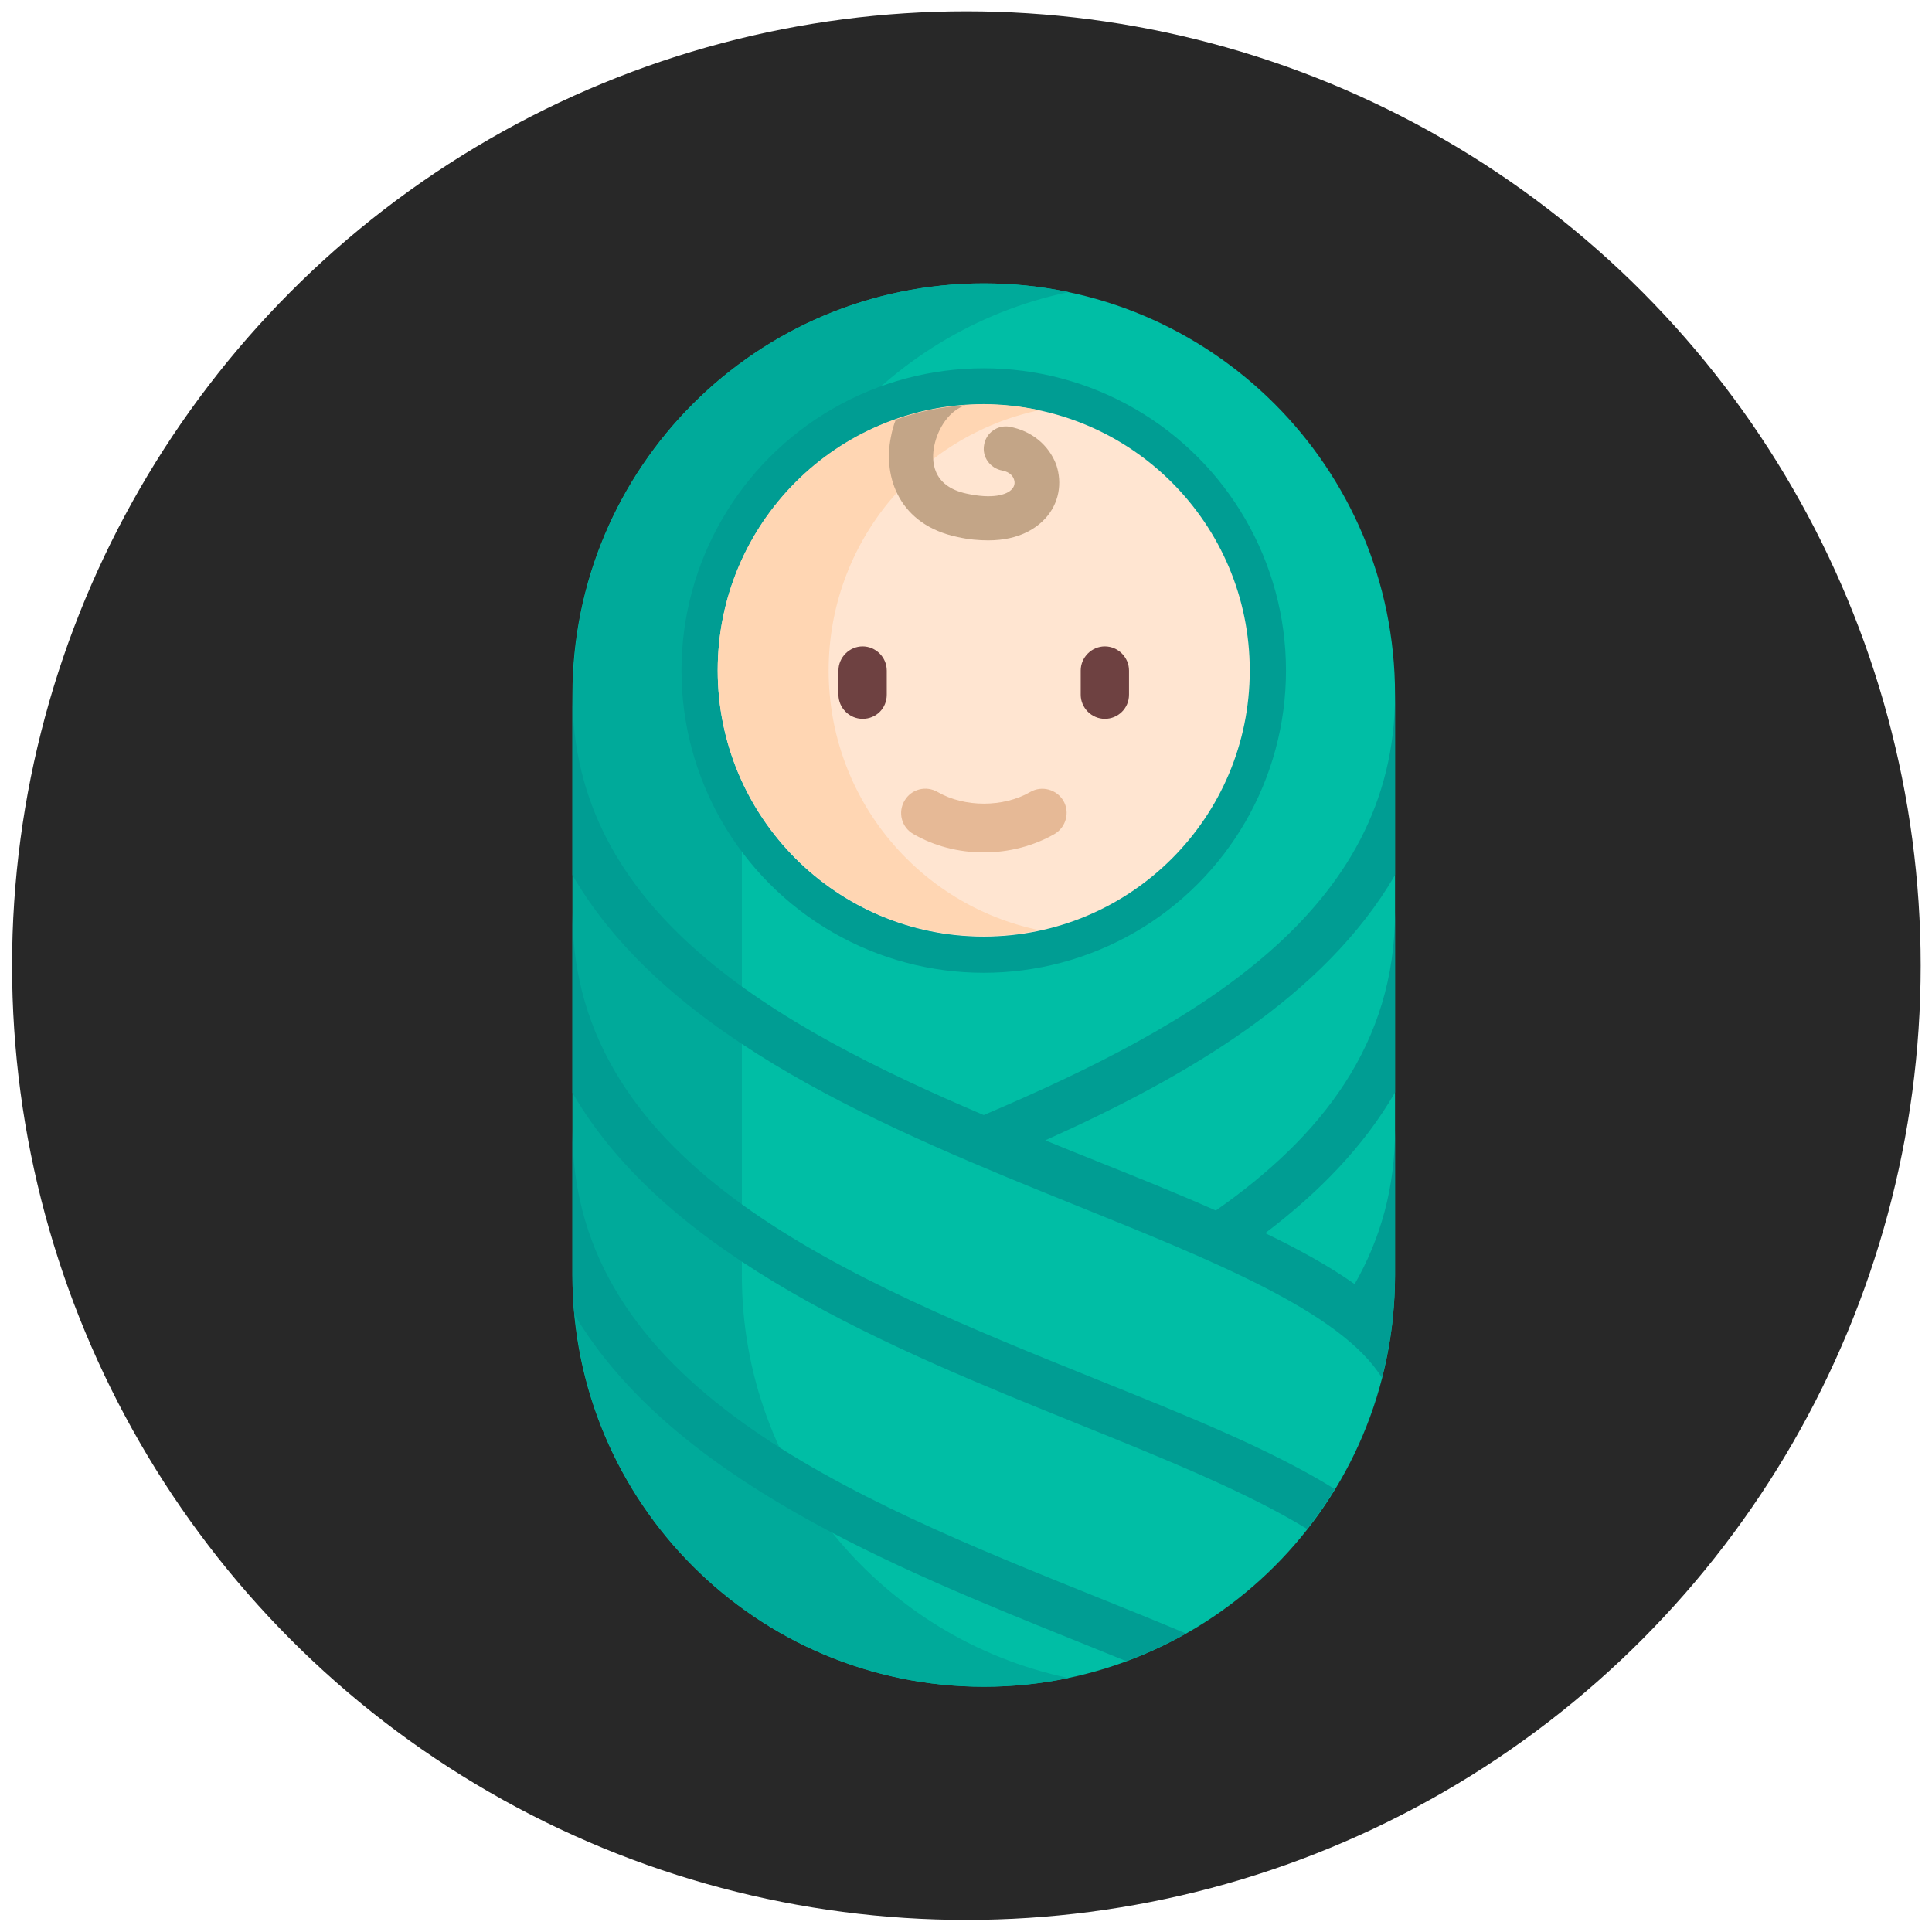 <?xml version="1.0" encoding="utf-8"?>
<!-- Generator: Adobe Illustrator 23.0.2, SVG Export Plug-In . SVG Version: 6.00 Build 0)  -->
<svg version="1.1" id="Capa_1" xmlns="http://www.w3.org/2000/svg" xmlns:xlink="http://www.w3.org/1999/xlink" x="0px" y="0px"
	 viewBox="0 0 512 512" style="enable-background:new 0 0 512 512;" xml:space="preserve">
<style type="text/css">
	.st0{fill:#282828;}
	.st1{fill:#00BEA5;}
	.st2{fill:#00AA9A;}
	.st3{fill:#009D93;}
	.st4{fill:#FFE5D1;}
	.st5{fill:#FFD6B3;}
	.st6{fill:#C3A587;}
	.st7{fill:#6E4141;}
	.st8{fill:#E6B996;}
	.st9{display:none;fill:#444444;}
	.st10{display:none;fill:#292929;}
	.st11{display:none;fill:#6E6E6E;}
	.st12{display:none;fill:#5A5A5A;}
	.st13{display:none;fill:#FDBF00;}
</style>
<circle class="st0" cx="256.1" cy="255.9" r="252.9"/>
<g>
	<g>
		<g>
			<path class="st1" d="M260.7,447L260.7,447c-60.2,0-109-48.8-109-109V184.1c0-60.2,48.8-109,109-109l0,0c60.2,0,109,48.8,109,109
				V338C369.7,398.2,320.9,447,260.7,447z"/>
		</g>
	</g>
	<g>
		<g>
			<path class="st2" d="M196.6,338V184.1c0-52.5,37.1-96.3,86.6-106.7c-7.2-1.5-14.7-2.3-22.4-2.3c-60.2,0-109,48.8-109,109V338
				c0,60.2,48.8,109,109,109c7.7,0,15.2-0.8,22.4-2.3C233.7,434.3,196.6,390.5,196.6,338z"/>
		</g>
	</g>
	<g>
		<g>
			<circle class="st3" cx="260.7" cy="177.7" r="80.1"/>
		</g>
	</g>
	<g>
		<path class="st3" d="M151.7,299.5V338c0,3.5,0.2,6.9,0.5,10.3c25.7,43.2,84.1,66.9,133.6,86.8c4.2,1.7,8.4,3.4,12.6,5.1
			c5.5-2,10.8-4.4,15.9-7.3c-7.6-3.2-15.5-6.4-23.7-9.7C225.5,397,151.7,367.3,151.7,299.5z"/>
		<path class="st3" d="M151.7,241.8v47.8c25.4,43.8,84.3,67.7,134.1,87.8c22.8,9.2,44.8,18.1,60.6,27.8c2.6-3.4,5.1-6.9,7.3-10.6
			c-16.7-10.4-39.1-19.4-63.2-29.1C225.5,339.3,151.7,309.6,151.7,241.8z"/>
		<path class="st3" d="M369.7,231.9v-47.8c0,57.5-53.1,87.6-109,111.4c-55.9-23.8-109-53.9-109-111.4v47.8
			c25.4,43.8,84.3,67.7,134.1,87.8c35.7,14.4,69.7,28.1,80.4,45.4c1.4-5.4,2.4-10.8,3-16.5c-0.1-0.1-0.1-0.1-0.2-0.2
			c0.1-0.1,0.1-0.2,0.2-0.3c0.3-3.4,0.5-6.7,0.5-10.2v-38.5c0,15.5-3.9,29-10.7,40.9c-6.8-4.8-14.8-9.2-23.7-13.5
			c14.1-10.7,26.1-22.9,34.4-37.3v-47.8c0,34.9-19.6,59.6-47.5,79.1c-9.9-4.4-20.6-8.7-31.6-13.1c-4.5-1.8-9-3.6-13.6-5.5
			C314.7,285.3,351.1,263.9,369.7,231.9z"/>
	</g>
	<g>
		<circle class="st4" cx="260.7" cy="177.7" r="70.5"/>
	</g>
	<g>
		<path class="st5" d="M219.6,177.7c0-33.9,23.9-62.2,55.8-69c-4.7-1-9.7-1.6-14.7-1.6c-39,0-70.5,31.6-70.5,70.5
			s31.6,70.5,70.5,70.5c5,0,10-0.6,14.7-1.6C243.5,239.9,219.6,211.6,219.6,177.7z"/>
	</g>
	<g>
		<g>
			<path class="st6" d="M267.6,113.1c-3.2-0.6-6.3,1.6-6.8,4.8c-0.6,3.2,1.6,6.2,4.8,6.8c2.2,0.4,2.9,1.7,3.1,2.3
				c0.2,0.5,0.4,1.6-0.5,2.6c-1.4,1.6-5.3,2.7-12.1,1.2c-9.2-2-9.3-8.8-8.5-12.7c1-4.8,4.1-9.4,8.3-10.7c-6.4,0.4-12.6,1.7-18.5,3.8
				c-0.6,1.5-1,3-1.3,4.6c-2.2,10.9,2.4,23.3,17.6,26.5c3.1,0.7,5.8,0.9,8.2,0.9c8.5,0,13-3.5,15.2-5.9c3.5-3.9,4.5-9.2,2.8-14.2
				C277.9,117.9,273.4,114.2,267.6,113.1z"/>
		</g>
	</g>
	<g>
		<g>
			<path class="st7" d="M228.6,190.5L228.6,190.5c-3.5,0-6.4-2.9-6.4-6.4v-6.4c0-3.5,2.9-6.4,6.4-6.4l0,0c3.5,0,6.4,2.9,6.4,6.4v6.4
				C235,187.7,232.2,190.5,228.6,190.5z"/>
		</g>
	</g>
	<g>
		<g>
			<path class="st7" d="M292.8,190.5L292.8,190.5c-3.5,0-6.4-2.9-6.4-6.4v-6.4c0-3.5,2.9-6.4,6.4-6.4l0,0c3.5,0,6.4,2.9,6.4,6.4v6.4
				C299.2,187.7,296.3,190.5,292.8,190.5z"/>
		</g>
	</g>
	<g>
		<g>
			<path class="st8" d="M260.7,225.9c-6.7,0-13.2-1.7-18.7-4.9c-3.1-1.8-4.1-5.7-2.3-8.8c1.8-3.1,5.7-4.1,8.8-2.3
				c7.1,4.1,17.4,4.1,24.5,0c3.1-1.8,7-0.7,8.8,2.3c1.8,3.1,0.7,7-2.3,8.8C273.9,224.2,267.4,225.9,260.7,225.9z"/>
		</g>
	</g>
</g>
<path class="st9" d="M386.3,203.8v82.7c0,34.5-60.3,53.3-117.2,53.3s-117.2-18.8-117.2-53.3v-82.7c0-5.8,4.7-10.7,10.7-10.7h213.2
	C381.7,193.2,386.3,198.1,386.3,203.8z"/>
<path class="st10" d="M386.3,203.8v82.7c0,34.5-60.3,53.3-117.2,53.3V193.2h106.6C381.7,193.2,386.3,198.1,386.3,203.8z"/>
<path class="st11" d="M451,180c0,4.5-2.8,8.5-6.8,10l-171.2,64c-1.3,0.4-2.6,0.6-3.8,0.6c-1.3,0-2.6-0.2-3.8-0.6L94,190v-20
	l171.2-64c1.3-0.4,2.6-0.6,3.8-0.6c1.3,0,2.6,0.2,3.8,0.6l171.2,64C448.2,171.4,451,175.5,451,180z"/>
<path class="st12" d="M451,180c0,4.5-2.8,8.5-6.8,10l-171.2,64c-1.3,0.4-2.6,0.6-3.8,0.6V105.4c1.3,0,2.6,0.2,3.8,0.6l171.2,64
	C448.2,171.4,451,175.5,451,180z"/>
<path class="st13" d="M279.8,180c0,6-4.7,10.7-10.7,10.7H108.5v158.2l20.7,62.2c1.9,5.5-1.1,11.7-6.6,13.4
	c-5.8,1.9-11.7-1.1-13.4-6.6l-0.6-1.9c-0.9,5.1-5.3,9.2-10.7,9.2c-6,0-10.7-4.7-10.7-10.7V180c0-6,4.7-10.7,10.7-10.7h171.2
	C275.1,169.3,279.8,174,279.8,180z"/>
</svg>
